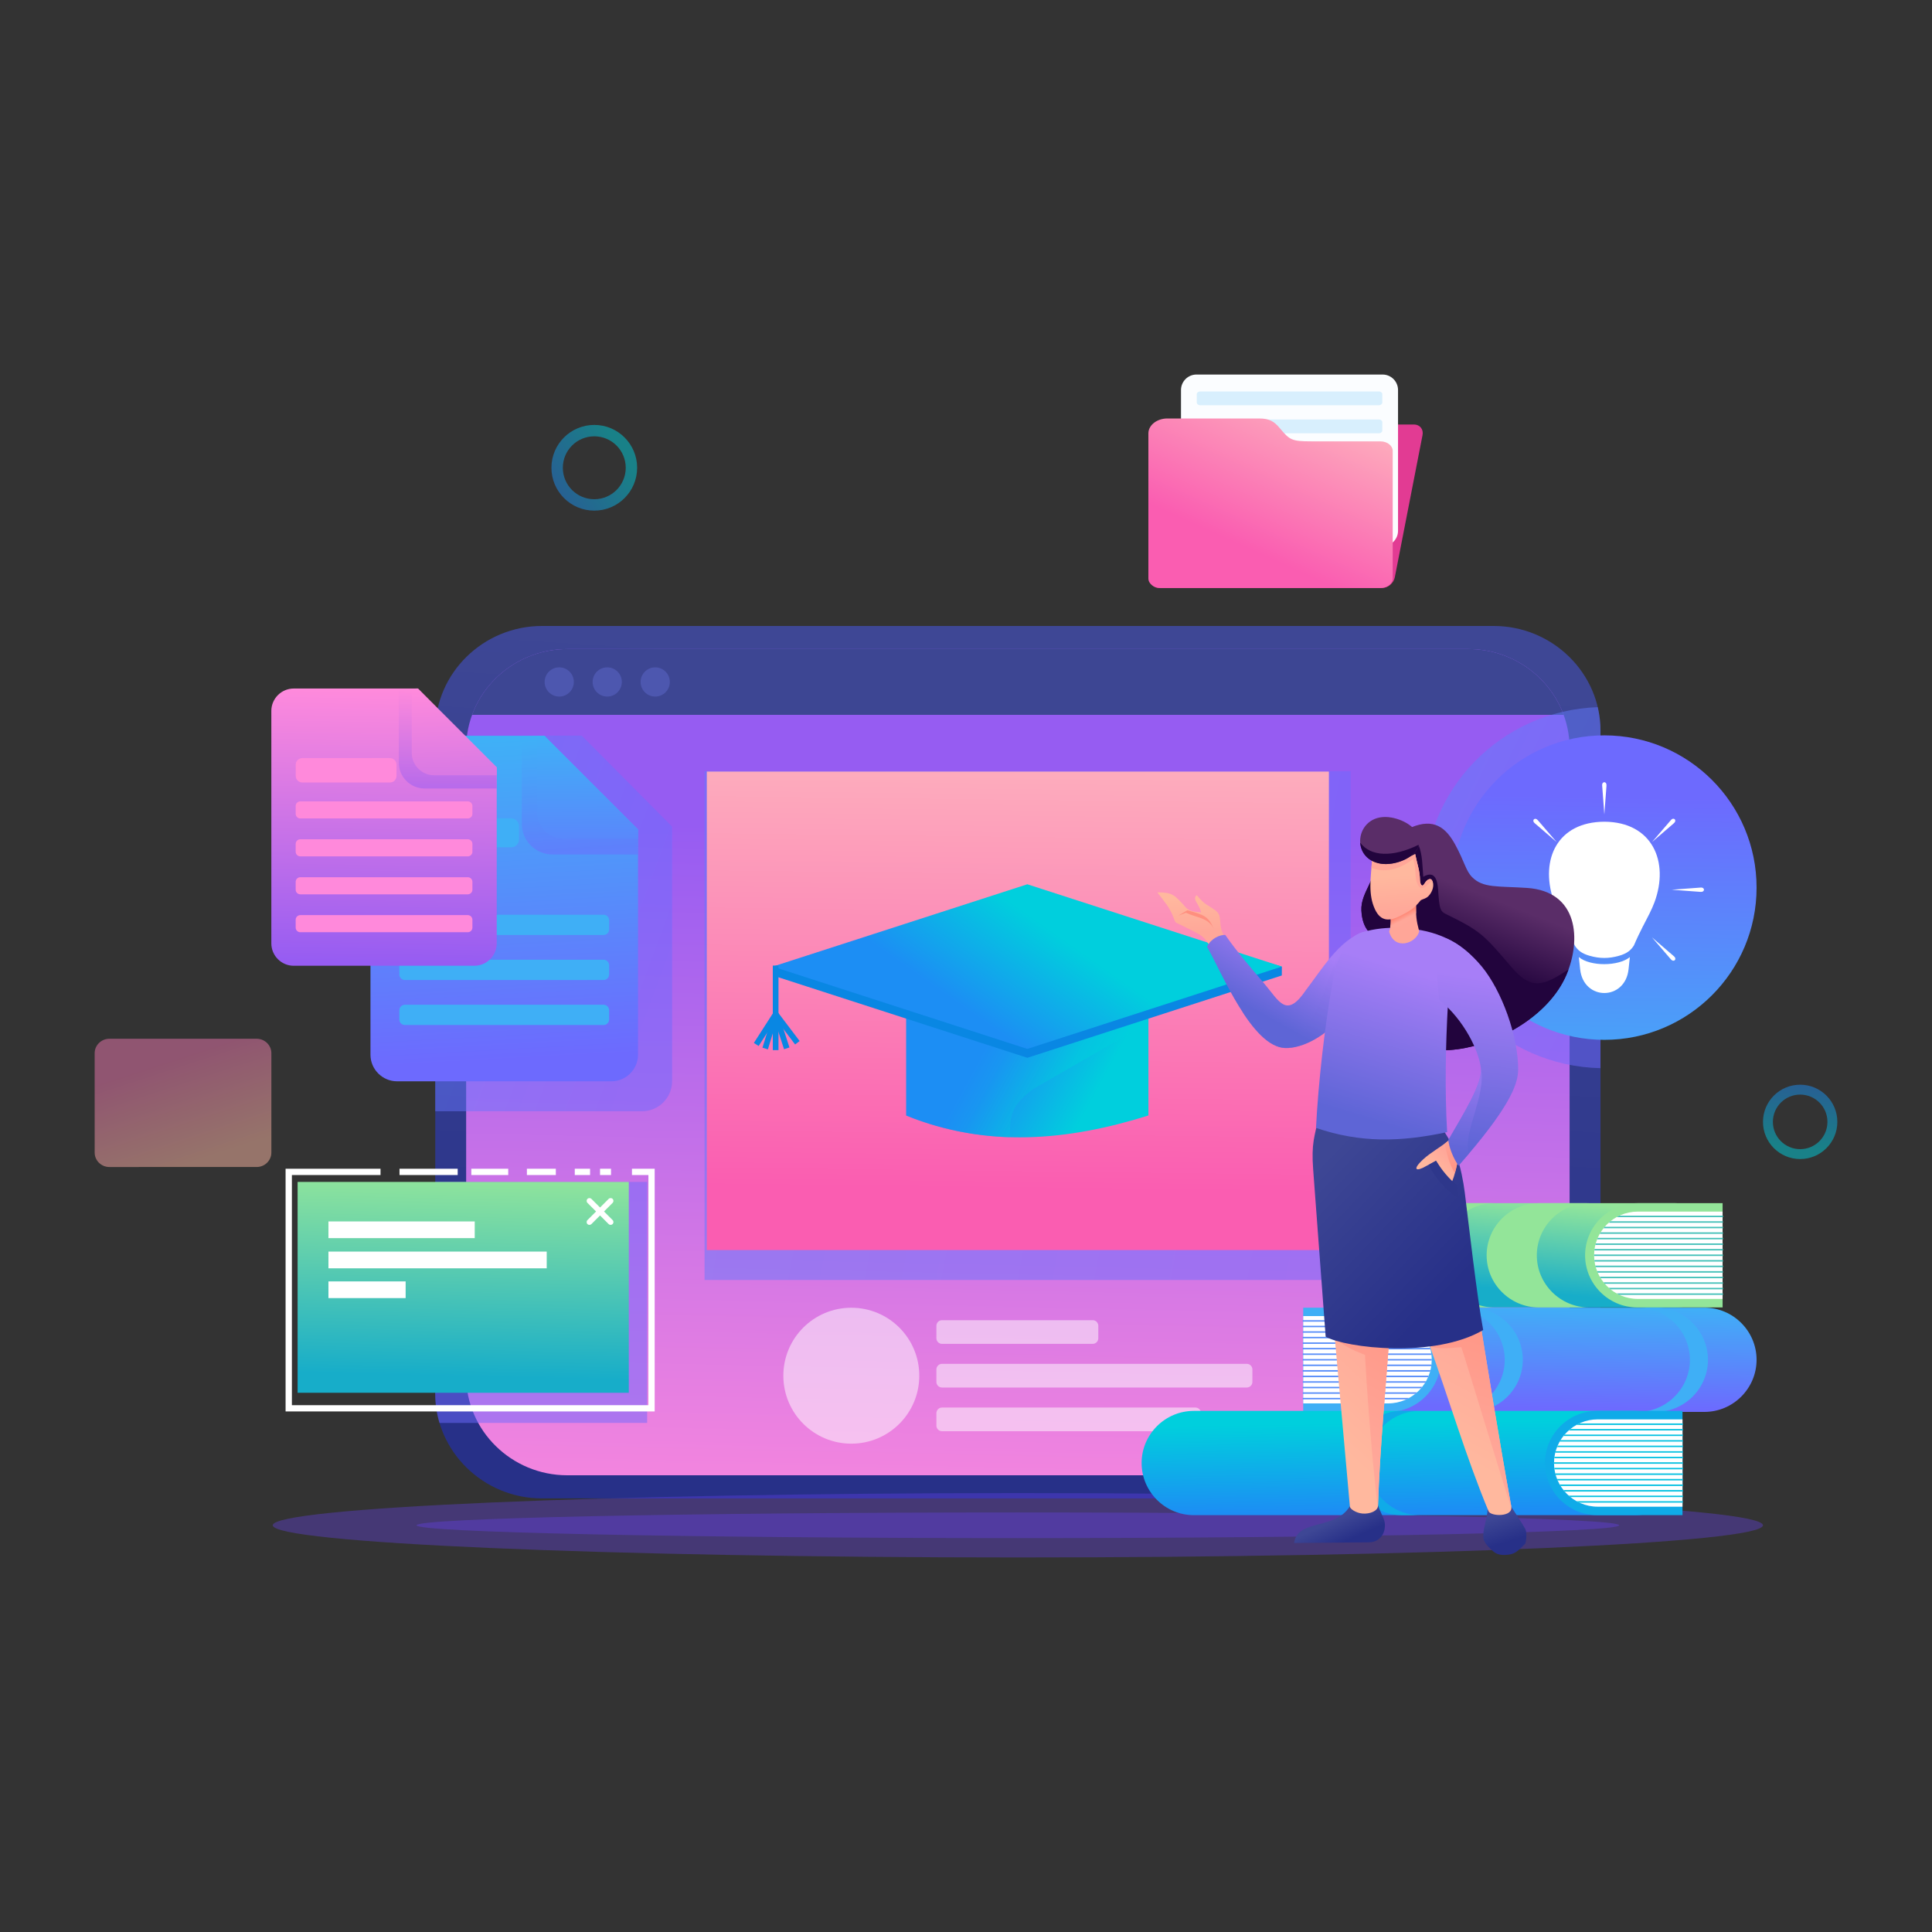 <svg xmlns="http://www.w3.org/2000/svg" xmlns:xlink="http://www.w3.org/1999/xlink" id="a" data-name="Calque_1" viewBox="0 0 500 500"><rect x="0" y="0" width="500" height="500" fill="#333333" stroke="none"/><defs><linearGradient id="b" data-name="D&#xE9;grad&#xE9; sans nom 33" x1="270.08" y1="-7467.69" x2="256.82" y2="-7677.28" gradientTransform="translate(0 -7298) scale(1 -1)" gradientUnits="userSpaceOnUse"><stop offset="0" stop-color="#3e4795"></stop><stop offset="1" stop-color="#273088"></stop></linearGradient><linearGradient id="c" data-name="D&#xE9;grad&#xE9; sans nom 19" x1="264.73" y1="-7513.15" x2="260.53" y2="-7704.92" gradientTransform="translate(0 -7298) scale(1 -1)" gradientUnits="userSpaceOnUse"><stop offset="0" stop-color="#965cf2"></stop><stop offset="1" stop-color="#ff8adc"></stop></linearGradient><linearGradient id="d" data-name="D&#xE9;grad&#xE9; sans nom 7" x1="342.21" y1="-7577.5" x2="-327.96" y2="-7453.79" gradientTransform="translate(0 -7298) scale(1 -1)" gradientUnits="userSpaceOnUse"><stop offset="0" stop-color="#6d6afe"></stop><stop offset="1" stop-color="#3fb0f7"></stop></linearGradient><linearGradient id="e" data-name="D&#xE9;grad&#xE9; sans nom 23" x1="262.87" y1="-7605.87" x2="264.48" y2="-7471.33" gradientTransform="translate(0 -7298) scale(1 -1)" gradientUnits="userSpaceOnUse"><stop offset="0" stop-color="#fa5db1"></stop><stop offset="1" stop-color="#febfbf"></stop></linearGradient><linearGradient id="f" data-name="D&#xE9;grad&#xE9; sans nom 25" x1="262.87" y1="-7565.49" x2="285.31" y2="-7577.73" gradientTransform="translate(0 -7298) scale(1 -1)" gradientUnits="userSpaceOnUse"><stop offset="0" stop-color="#1c8ef4"></stop><stop offset="1" stop-color="#00cfdd"></stop></linearGradient><linearGradient id="g" data-name="D&#xE9;grad&#xE9; sans nom 25" x1="258.3" y1="-7562.99" x2="277.24" y2="-7573.33" xlink:href="#f"></linearGradient><linearGradient id="h" data-name="D&#xE9;grad&#xE9; sans nom 25" x1="255.45" y1="-7562.96" x2="272.34" y2="-7538.95" xlink:href="#f"></linearGradient><linearGradient id="i" data-name="D&#xE9;grad&#xE9; sans nom 7" x1="421.19" y1="-7533.55" x2="272.85" y2="-7462.52" xlink:href="#d"></linearGradient><linearGradient id="j" data-name="D&#xE9;grad&#xE9; sans nom 7" x1="415.6" y1="-7504" x2="414.24" y2="-7585.2" xlink:href="#d"></linearGradient><linearGradient id="k" data-name="D&#xE9;grad&#xE9; sans nom 7" x1="121.64" y1="-7629.16" x2="-66.62" y2="-7570.59" xlink:href="#d"></linearGradient><linearGradient id="l" data-name="D&#xE9;grad&#xE9; sans nom 8" x1="120.56" y1="-7601.25" x2="119.35" y2="-7654.19" gradientTransform="translate(0 -7298) scale(1 -1)" gradientUnits="userSpaceOnUse"><stop offset="0" stop-color="#94e69a"></stop><stop offset="1" stop-color="#17adc9"></stop></linearGradient><linearGradient id="m" data-name="D&#xE9;grad&#xE9; sans nom 7" x1="170.57" y1="-7551.47" x2="-69.12" y2="-7462.35" xlink:href="#d"></linearGradient><linearGradient id="n" data-name="D&#xE9;grad&#xE9; sans nom 7" x1="132.16" y1="-7572.35" x2="127.63" y2="-7489.47" xlink:href="#d"></linearGradient><linearGradient id="o" data-name="D&#xE9;grad&#xE9; sans nom 7" x1="150.41" y1="-7517.46" x2="148.42" y2="-7488.79" xlink:href="#d"></linearGradient><linearGradient id="p" data-name="D&#xE9;grad&#xE9; sans nom 7" x1="152.27" y1="-7534.8" x2="151.87" y2="-7488.52" xlink:href="#d"></linearGradient><linearGradient id="q" data-name="D&#xE9;grad&#xE9; sans nom 19" x1="98.85" y1="-7547.23" x2="99.94" y2="-7476.44" xlink:href="#c"></linearGradient><linearGradient id="r" data-name="D&#xE9;grad&#xE9; sans nom 19" x1="115.65" y1="-7501.72" x2="116.12" y2="-7476.55" xlink:href="#c"></linearGradient><linearGradient id="s" data-name="D&#xE9;grad&#xE9; sans nom 19" x1="118.88" y1="-7536.03" x2="116.96" y2="-7476.18" xlink:href="#c"></linearGradient><linearGradient id="t" data-name="D&#xE9;grad&#xE9; sans nom 8" x1="400.04" y1="-7608.52" x2="397.81" y2="-7632.5" xlink:href="#l"></linearGradient><linearGradient id="u" data-name="D&#xE9;grad&#xE9; sans nom 7" x1="395.68" y1="-7662.43" x2="396.13" y2="-7635.44" xlink:href="#d"></linearGradient><linearGradient id="v" data-name="D&#xE9;grad&#xE9; sans nom 25" x1="365.65" y1="-7688.82" x2="365.34" y2="-7666.13" xlink:href="#f"></linearGradient><linearGradient id="w" data-name="D&#xE9;grad&#xE9; sans nom 23" x1="323.65" y1="-7440.26" x2="344.49" y2="-7394.09" xlink:href="#e"></linearGradient><linearGradient id="x" data-name="D&#xE9;grad&#xE9; sans nom 25" x1="144.13" y1="-7425.16" x2="160.38" y2="-7414.93" xlink:href="#f"></linearGradient><linearGradient id="y" data-name="D&#xE9;grad&#xE9; sans nom 25" x1="466.72" y1="-7578.97" x2="465.3" y2="-7594.69" xlink:href="#f"></linearGradient><linearGradient id="z" data-name="D&#xE9;grad&#xE9; sans nom 26" x1="43.86" y1="-7572.7" x2="52.15" y2="-7598.08" gradientTransform="translate(0 -7298) scale(1 -1)" gradientUnits="userSpaceOnUse"><stop offset="0" stop-color="#ee78af"></stop><stop offset="1" stop-color="#fab6a2"></stop></linearGradient><linearGradient id="aa" data-name="D&#xE9;grad&#xE9; sans nom 33" x1="345.4" y1="-7691.49" x2="347.89" y2="-7697.08" xlink:href="#b"></linearGradient><linearGradient id="ab" data-name="D&#xE9;grad&#xE9; sans nom 41" x1="331.84" y1="-7658.68" x2="354.86" y2="-7634.41" gradientTransform="translate(0 -7298) scale(1 -1)" gradientUnits="userSpaceOnUse"><stop offset="0" stop-color="#ffb89e"></stop><stop offset="1" stop-color="#ffa799"></stop></linearGradient><linearGradient id="ac" data-name="D&#xE9;grad&#xE9; sans nom 42" x1="366.02" y1="-7609.73" x2="336.07" y2="-7665.07" gradientTransform="translate(0 -7298) scale(1 -1)" gradientUnits="userSpaceOnUse"><stop offset="0" stop-color="#ff8a78"></stop><stop offset="1" stop-color="#ffa799"></stop></linearGradient><linearGradient id="ad" data-name="D&#xE9;grad&#xE9; sans nom 33" x1="387.88" y1="-7690.19" x2="389.99" y2="-7697.08" xlink:href="#b"></linearGradient><linearGradient id="ae" data-name="D&#xE9;grad&#xE9; sans nom 41" x1="355.73" y1="-7663.39" x2="370.91" y2="-7634.97" xlink:href="#ab"></linearGradient><linearGradient id="af" data-name="D&#xE9;grad&#xE9; sans nom 42" x1="377.38" y1="-7611" x2="359.92" y2="-7668.33" xlink:href="#ac"></linearGradient><linearGradient id="ag" data-name="D&#xE9;grad&#xE9; sans nom 33" x1="340.95" y1="-7599.81" x2="374.85" y2="-7632.29" xlink:href="#b"></linearGradient><linearGradient id="ah" data-name="D&#xE9;grad&#xE9; sans nom 41" x1="308.27" y1="-7530.08" x2="308.82" y2="-7539.42" xlink:href="#ab"></linearGradient><linearGradient id="ai" data-name="D&#xE9;grad&#xE9; sans nom 44" x1="336.29" y1="-7541.4" x2="325.86" y2="-7560.11" gradientTransform="translate(0 -7298) scale(1 -1)" gradientUnits="userSpaceOnUse"><stop offset="0" stop-color="#a77ef7"></stop><stop offset="1" stop-color="#5e65d6"></stop></linearGradient><linearGradient id="aj" data-name="D&#xE9;grad&#xE9; sans nom 44" x1="342.65" y1="-7543.98" x2="333.44" y2="-7565.07" xlink:href="#ai"></linearGradient><linearGradient id="ak" data-name="D&#xE9;grad&#xE9; sans nom 5" x1="381.17" y1="-7528.58" x2="374.2" y2="-7546.32" gradientTransform="translate(0 -7298) scale(1 -1)" gradientUnits="userSpaceOnUse"><stop offset="0" stop-color="#5a2d68"></stop><stop offset="1" stop-color="#22043d"></stop></linearGradient><linearGradient id="al" data-name="D&#xE9;grad&#xE9; sans nom 44" x1="366.2" y1="-7549.61" x2="354.6" y2="-7587.99" xlink:href="#ai"></linearGradient><linearGradient id="am" data-name="D&#xE9;grad&#xE9; sans nom 42" x1="363.01" y1="-7534.71" x2="363.59" y2="-7535.86" xlink:href="#ac"></linearGradient><linearGradient id="an" data-name="D&#xE9;grad&#xE9; sans nom 41" x1="362.59" y1="-7524.59" x2="363.29" y2="-7534.18" xlink:href="#ab"></linearGradient><linearGradient id="ao" data-name="D&#xE9;grad&#xE9; sans nom 41" x1="371.72" y1="-7601.5" x2="375.56" y2="-7597.39" xlink:href="#ab"></linearGradient><linearGradient id="ap" data-name="D&#xE9;grad&#xE9; sans nom 42" x1="375.01" y1="-7606.43" x2="376.17" y2="-7591.56" xlink:href="#ac"></linearGradient><linearGradient id="aq" data-name="D&#xE9;grad&#xE9; sans nom 44" x1="383.74" y1="-7550.98" x2="377.51" y2="-7595" xlink:href="#ai"></linearGradient><linearGradient id="ar" data-name="D&#xE9;grad&#xE9; sans nom 44" x1="380.18" y1="-7577.92" x2="377.51" y2="-7597.61" xlink:href="#ai"></linearGradient></defs><g><g><path d="M140.27,162h246.31c15.2,0,27.63,12.2,27.63,27.1v171.58c0,14.91-12.43,27.11-27.63,27.11h-246.31c-15.2,0-27.63-12.2-27.63-27.11v-171.58c0-14.91,12.43-27.1,27.63-27.1Z" style="fill: url(#b); fill-rule: evenodd;"></path><path d="M146.8,167.98h233.25c14.39,0,26.16,11.55,26.16,25.67v162.48c0,14.12-11.77,25.67-26.16,25.67h-233.25c-14.39,0-26.16-11.55-26.16-25.67v-162.48c0-14.12,11.77-25.67,26.16-25.67Z" style="fill: url(#c); fill-rule: evenodd;"></path><g><path d="M146.8,167.98h233.25c11.3,0,20.98,7.12,24.62,17.02H122.17c3.64-9.89,13.32-17.02,24.62-17.02Z" style="fill: #3d4693; fill-rule: evenodd;"></path><g><path d="M144.73,172.71c2.09,0,3.78,1.69,3.78,3.78s-1.69,3.78-3.78,3.78-3.78-1.69-3.78-3.78,1.69-3.78,3.78-3.78Z" style="fill: #4d57af; fill-rule: evenodd;"></path><path d="M157.15,172.71c2.09,0,3.78,1.69,3.78,3.78s-1.69,3.78-3.78,3.78-3.78-1.69-3.78-3.78,1.69-3.78,3.78-3.78Z" style="fill: #4d57af; fill-rule: evenodd;"></path><path d="M169.57,172.71c2.09,0,3.78,1.69,3.78,3.78s-1.69,3.78-3.78,3.78-3.78-1.69-3.78-3.78c0-2.09,1.69-3.78,3.78-3.78Z" style="fill: #4d57af; fill-rule: evenodd;"></path></g></g></g><g><rect x="182.34" y="199.59" width="167.21" height="131.67" style="fill: url(#d); isolation: isolate; opacity: .5;"></rect><g><g><rect x="182.92" y="199.68" width="161" height="123.84" style="fill: url(#e);"></rect><g><path d="M234.53,249.55h62.68v39.14c-20.89,6.55-41.79,8.47-62.68,0v-39.14Z" style="fill: url(#f); fill-rule: evenodd;"></path><path d="M234.53,249.55h62.68v15.1l-29.75,17.14c-6.49,4.7-5.97,7.94-6.13,12.52-9.2-.23-19.07-2.34-26.8-5.61v-39.14h0Z" style="fill: url(#g); fill-rule: evenodd; isolation: isolate; opacity: .5;"></path><g><polygon points="200 252.45 200.07 250.18 265.87 231.15 331.75 250.16 331.73 252.45 265.87 273.76 200 252.45" style="fill: #0987e3; fill-rule: evenodd;"></polygon><polygon points="200 250.15 265.87 228.85 331.73 250.15 265.87 271.46 200 250.15" style="fill: url(#h); fill-rule: evenodd;"></polygon></g><g><rect x="200" y="249.89" width="1.47" height="15.15" style="fill: #0987e3;"></rect><rect x="200" y="262.32" width="1.47" height="9.45" style="fill: #0987e3;"></rect><rect x="193.55" y="265.57" width="9.45" height="1.47" transform="translate(-132.95 289.2) rotate(-57.28)" style="fill: #0987e3;"></rect><rect x="194.68" y="266.1" width="9.45" height="1.47" transform="translate(-114.2 379.14) rotate(-72.93)" style="fill: #0987e3;"></rect><rect x="202.77" y="261.38" width="1.47" height="9.45" transform="translate(-119.37 176.78) rotate(-37.13)" style="fill: #0987e3;"></rect><rect x="201.41" y="262.09" width="1.47" height="9.45" transform="translate(-72.45 75.38) rotate(-17.97)" style="fill: #0987e3;"></rect></g></g></g><g><path d="M220.32,338.44c9.71,0,17.59,7.87,17.59,17.59s-7.87,17.59-17.59,17.59-17.59-7.87-17.59-17.59,7.87-17.59,17.59-17.59Z" style="fill: #fff; fill-rule: evenodd; isolation: isolate; opacity: .5;"></path><g><path d="M243.79,341.66h39c.8,0,1.45.65,1.45,1.45v3.23c0,.79-.65,1.45-1.45,1.45h-39c-.8,0-1.45-.65-1.45-1.45v-3.23c0-.8.65-1.45,1.45-1.45Z" style="fill: #fff; fill-rule: evenodd; isolation: isolate; opacity: .5;"></path><path d="M243.79,352.96h78.88c.8,0,1.45.65,1.45,1.45v3.23c0,.79-.65,1.45-1.45,1.45h-78.88c-.79,0-1.45-.65-1.45-1.45v-3.23c0-.8.65-1.45,1.45-1.45Z" style="fill: #fff; fill-rule: evenodd; isolation: isolate; opacity: .5;"></path><path d="M243.79,364.27h65.58c.8,0,1.45.65,1.45,1.45v3.23c0,.79-.65,1.45-1.45,1.45h-65.58c-.79,0-1.45-.65-1.45-1.45v-3.23c0-.8.65-1.45,1.45-1.45Z" style="fill: #fff; fill-rule: evenodd; isolation: isolate; opacity: .5;"></path></g></g></g></g></g><g><path d="M263.42,403.07c106.5,0,192.83-3.73,192.83-8.33s-86.33-8.33-192.83-8.33-192.83,3.73-192.83,8.33c0,4.6,86.33,8.33,192.83,8.33Z" style="fill: #6843f1; fill-rule: evenodd; isolation: isolate; opacity: .35;"></path><path d="M263.42,398.06c85.95,0,155.62-1.49,155.62-3.32s-69.67-3.32-155.62-3.32-155.62,1.49-155.62,3.32c0,1.83,69.67,3.32,155.62,3.32Z" style="fill: #6843f1; fill-rule: evenodd; isolation: isolate; opacity: .35;"></path></g><g><path d="M414.2,276.44c-25.35-.53-45.74-21.25-45.74-46.73s20.01-45.8,45.03-46.7c.46,1.96.71,4,.71,6.1v87.33h0Z" style="fill: url(#i); fill-rule: evenodd; isolation: isolate; opacity: .5;"></path><g><circle cx="415.2" cy="229.71" r="39.4" style="fill: url(#j);"></circle><g><path d="M408.6,247.7l.34,3.15c.88,8.19,11.64,8.19,12.53,0l.34-3.15c-2.99,2.42-10.29,2.44-13.2,0Z" style="fill: #fff; fill-rule: evenodd;"></path><path d="M424.03,242.07c-.48.99-.84,1.85-1.17,2.6-.38.61-.81,1.12-1.39,1.55-.61.46-1.39.83-2.45,1.13-2.65.76-5.01.76-7.65,0-2.03-.58-3.05-1.42-3.83-2.66-.33-.75-.69-1.62-1.17-2.62-.31-.64-.61-1.25-.9-1.82-.08-.18-.17-.36-.26-.54-.04-.07-.07-.13-.11-.17-1.32-2.56-2.38-4.5-3.11-6.73-3.43-10.46,1.1-20.1,13.21-20.15,12.4.05,16.88,10.35,12.97,20.87-.71,1.91-1.68,3.69-2.88,6.02-.03.04-.07.09-.1.16-.1.21-.2.41-.29.61-.28.55-.57,1.13-.87,1.75Z" style="fill: #fff; fill-rule: evenodd;"></path><g><path d="M415.76,203.3l-.56,7.48-.56-7.5c-.08-1.13,1.2-1.14,1.11.02Z" style="fill: #fff; fill-rule: evenodd;"></path><g><path d="M390.29,229.71l7.48.56-7.5.56c-1.13.08-1.14-1.2.02-1.11Z" style="fill: #fff; fill-rule: evenodd;"></path><path d="M440.12,230.82l-7.48-.56,7.5-.56c1.13-.08,1.14,1.2-.02,1.11Z" style="fill: #fff; fill-rule: evenodd;"></path></g><g><path d="M397.19,247.49l5.69-4.9-4.91,5.7c-.74.86-1.66-.04-.77-.8Z" style="fill: #fff; fill-rule: evenodd;"></path><path d="M433.21,213.04l-5.69,4.9,4.91-5.7c.74-.86,1.66.04.77.8Z" style="fill: #fff; fill-rule: evenodd;"></path></g><g><path d="M432.43,248.28l-4.9-5.69,5.7,4.91c.86.74-.04,1.66-.8.77Z" style="fill: #fff; fill-rule: evenodd;"></path><path d="M397.98,212.26l4.9,5.69-5.7-4.91c-.86-.74.04-1.66.8-.77Z" style="fill: #fff; fill-rule: evenodd;"></path></g></g></g></g></g><g><path d="M112.64,305.88h54.84v62.38h-53.74c-.72-2.41-1.11-4.95-1.11-7.57v-54.81Z" style="fill: url(#k); fill-rule: evenodd; isolation: isolate; opacity: .5;"></path><g><rect x="77.02" y="305.88" width="85.71" height="54.57" style="fill: url(#l);"></rect><path d="M85,316.1h37.86v4.33h-37.86v-4.33h0ZM153.06,316.79c-.28.28-.75.28-1.03,0-.28-.28-.28-.75,0-1.03l2.23-2.23-2.23-2.23c-.28-.28-.28-.75,0-1.03.28-.28.75-.28,1.03,0l2.23,2.23,2.23-2.23c.28-.28.75-.28,1.03,0,.28.28.28.75,0,1.03l-2.23,2.23,2.23,2.23c.28.28.28.75,0,1.03-.28.28-.75.28-1.03,0l-2.23-2.23-2.23,2.23h0ZM85,331.62h19.98v4.33h-19.98v-4.33h0ZM85,323.91h56.49v4.33h-56.49v-4.33Z" style="fill: #fff; fill-rule: evenodd;"></path></g><path d="M103.39,302.47h15.06v1.63h-15.06v-1.63h0ZM121.98,302.47h9.55v1.63h-9.55v-1.63h0ZM136.36,302.47h7.49v1.63h-7.49v-1.63h0ZM148.75,302.47h3.96v1.63h-3.96v-1.63h0ZM155.29,302.47h2.84v1.63h-2.84v-1.63h0ZM163.55,302.47v1.63h4.26v59.56h-92.27v-59.56h22.94v-1.63h-24.57v62.81h95.52v-62.81h-5.89Z" style="fill: #fff; fill-rule: evenodd;"></path></g><g><g><path d="M150.55,190.37l23.39,23.56v65.9c0,4.25-3.51,7.76-7.76,7.76h-53.54v-97.22h37.91Z" style="fill: url(#m); fill-rule: evenodd; isolation: isolate; opacity: .5;"></path><g><path d="M102.75,190.42h38.14l24.23,24.23v58.32c0,3.76-3.11,6.87-6.87,6.87h-55.5c-3.76,0-6.87-3.09-6.87-6.87v-75.68c0-3.78,3.09-6.87,6.87-6.87Z" style="fill: url(#n); fill-rule: evenodd;"></path><path d="M165.11,221.13h-22.16c-4.35,0-7.91-3.56-7.91-7.92v-22.78l5.87-.02,24.16,24.68.05,6.03Z" style="fill: url(#o); fill-rule: evenodd; isolation: isolate; opacity: .5;"></path><path d="M165.11,217.07h-19.23c-3.78,0-6.87-3.09-6.87-6.87v-19.78h1.87l24.23,24.23v2.42Z" style="fill: url(#p); fill-rule: evenodd;"></path><g><path d="M105.38,211.78h26.91c1.12,0,2.03.91,2.03,2.03v3.44c0,1.12-.92,2.03-2.03,2.03h-26.91c-1.12,0-2.03-.91-2.03-2.03v-3.44c0-1.12.91-2.03,2.03-2.03Z" style="fill: #3faff6; fill-rule: evenodd;"></path><path d="M104.77,236.73h51.45c.78,0,1.42.64,1.42,1.42v2.4c0,.78-.64,1.42-1.42,1.42h-51.45c-.78,0-1.42-.64-1.42-1.42v-2.4c0-.78.64-1.42,1.42-1.42Z" style="fill: #3faff6; fill-rule: evenodd;"></path><path d="M104.77,248.38h51.45c.78,0,1.42.64,1.42,1.42v2.4c0,.78-.64,1.42-1.42,1.42h-51.45c-.78,0-1.42-.64-1.42-1.42v-2.4c0-.78.64-1.42,1.42-1.42Z" style="fill: #3faff6; fill-rule: evenodd;"></path><path d="M104.77,260.03h51.45c.78,0,1.42.64,1.42,1.42v2.4c0,.78-.64,1.42-1.42,1.42h-51.45c-.78,0-1.42-.64-1.42-1.42v-2.4c0-.78.64-1.42,1.42-1.42Z" style="fill: #3faff6; fill-rule: evenodd;"></path></g></g></g><g><path d="M76.02,178.19h32.12l20.41,20.41v45.55c0,3.18-2.6,5.79-5.79,5.79h-46.75c-3.18,0-5.79-2.6-5.79-5.79v-60.17c0-3.18,2.6-5.79,5.79-5.79Z" style="fill: url(#q); fill-rule: evenodd;"></path><path d="M128.55,204.06h-18.67c-3.67,0-6.67-3-6.67-6.67v-19.19h4.94s20.35,20.77,20.35,20.77l.05,5.08Z" style="fill: url(#r); fill-rule: evenodd; isolation: isolate; opacity: .5;"></path><path d="M128.55,200.64h-16.2c-3.18,0-5.79-2.6-5.79-5.79v-16.65h0s1.58-.01,1.58-.01l20.41,20.41v2.04Z" style="fill: url(#s); fill-rule: evenodd;"></path><g><path d="M78.24,196.19h22.67c.94,0,1.71.77,1.71,1.71v2.9c0,.94-.77,1.71-1.71,1.71h-22.67c-.94,0-1.71-.77-1.71-1.71v-2.9c0-.94.77-1.71,1.71-1.71Z" style="fill: #ff89db; fill-rule: evenodd;"></path><path d="M77.72,207.39h43.34c.66,0,1.2.54,1.2,1.2v2.03c0,.66-.54,1.2-1.2,1.2h-43.34c-.66,0-1.2-.54-1.2-1.2v-2.03c0-.66.54-1.2,1.2-1.2Z" style="fill: #ff89db; fill-rule: evenodd;"></path><path d="M77.72,217.2h43.34c.66,0,1.2.54,1.2,1.2v2.03c0,.66-.54,1.2-1.2,1.2h-43.34c-.66,0-1.2-.54-1.2-1.2v-2.03c0-.66.54-1.2,1.2-1.2Z" style="fill: #ff89db; fill-rule: evenodd;"></path><path d="M77.72,227.02h43.34c.66,0,1.2.54,1.2,1.2v2.03c0,.66-.54,1.2-1.2,1.2h-43.34c-.66,0-1.2-.54-1.2-1.2v-2.03c0-.66.54-1.2,1.2-1.2Z" style="fill: #ff89db; fill-rule: evenodd;"></path><path d="M77.72,236.83h43.34c.66,0,1.2.54,1.2,1.2v2.03c0,.66-.54,1.2-1.2,1.2h-43.34c-.66,0-1.2-.54-1.2-1.2v-2.03c0-.66.54-1.2,1.2-1.2Z" style="fill: #ff89db; fill-rule: evenodd;"></path></g></g></g><g><g><path d="M364.63,311.38h68.94c5.4,0,10.08,3.21,12.23,7.82v11.34c-2.15,4.61-6.83,7.82-12.23,7.82h-68.94c-7.42,0-13.49-6.07-13.49-13.49h0c0-7.42,6.07-13.49,13.49-13.49Z" style="fill: url(#t); fill-rule: evenodd;"></path><path d="M423.71,311.38h22.1v26.98h-22.1c-7.42,0-13.49-6.07-13.49-13.49h0c0-7.42,6.07-13.49,13.49-13.49Z" style="fill: #93e599; fill-rule: evenodd;"></path><path d="M423.85,313.56h21.95v22.6h-21.95c-6.22,0-11.3-5.09-11.3-11.3h0c0-6.22,5.09-11.3,11.3-11.3Z" style="fill: #fff; fill-rule: evenodd;"></path><path d="M373.75,311.38h12.99c-7.42,0-13.49,6.07-13.49,13.49h0c0,7.42,6.07,13.49,13.49,13.49h-12.99c-7.42,0-13.49-6.07-13.49-13.49h0c0-7.42,6.07-13.49,13.49-13.49Z" style="fill: #93e599; fill-rule: evenodd;"></path><g><path d="M419.09,314.62h26.83v.38h-27.57c.24-.13.48-.26.73-.38Z" style="fill: #42c0b8; fill-rule: evenodd;"></path><path d="M416.79,316.06h29.13v.38h-29.58c.15-.13.29-.26.45-.38Z" style="fill: #42c0b8; fill-rule: evenodd;"></path><path d="M415.3,317.49h30.62v.38h-30.94c.1-.13.21-.25.31-.38Z" style="fill: #42c0b8; fill-rule: evenodd;"></path><path d="M414.25,318.93h31.68v.38h-31.91c.07-.13.15-.25.22-.38Z" style="fill: #42c0b8; fill-rule: evenodd;"></path><path d="M413.49,320.36h32.44v.38h-32.59c.05-.13.1-.25.16-.38Z" style="fill: #42c0b8; fill-rule: evenodd;"></path><path d="M412.97,321.8h32.95v.38h-33.05c.03-.13.06-.25.1-.38Z" style="fill: #42c0b8; fill-rule: evenodd;"></path><path d="M412.67,323.24h33.26v.38h-33.31c.01-.13.03-.25.05-.38Z" style="fill: #42c0b8; fill-rule: evenodd;"></path><polygon points="412.55 324.67 445.93 324.67 445.93 325.05 412.55 325.05 412.55 324.86 412.55 324.86 412.55 324.67" style="fill: #42c0b8; fill-rule: evenodd;"></polygon><path d="M412.62,326.11h33.31v.38h-33.26c-.02-.12-.04-.25-.05-.38Z" style="fill: #42c0b8; fill-rule: evenodd;"></path><path d="M412.87,327.55h33.05v.38h-32.95c-.04-.12-.07-.25-.1-.38Z" style="fill: #42c0b8; fill-rule: evenodd;"></path><path d="M413.33,328.98h32.59v.38h-32.44c-.05-.12-.11-.25-.16-.38Z" style="fill: #42c0b8; fill-rule: evenodd;"></path><path d="M414.02,330.42h31.91v.38h-31.68c-.08-.12-.15-.25-.22-.38Z" style="fill: #42c0b8; fill-rule: evenodd;"></path><path d="M414.99,331.86h30.94v.38h-30.62c-.11-.12-.21-.25-.31-.38Z" style="fill: #42c0b8; fill-rule: evenodd;"></path><path d="M416.34,333.29h29.58v.38h-29.14c-.15-.12-.3-.25-.45-.38Z" style="fill: #42c0b8; fill-rule: evenodd;"></path><path d="M418.36,334.73h27.57v.38h-26.83c-.25-.12-.49-.24-.73-.38Z" style="fill: #42c0b8; fill-rule: evenodd;"></path></g><path d="M398.23,311.38h12.99c-7.42,0-13.49,6.07-13.49,13.49h0c0,7.42,6.07,13.49,13.49,13.49h-12.99c-7.42,0-13.49-6.07-13.49-13.49h0c0-7.42,6.07-13.49,13.49-13.49Z" style="fill: #93e599; fill-rule: evenodd;"></path></g><g><path d="M441.11,338.42h-91.6c-5.4,0-10.08,3.21-12.23,7.82v11.34c2.15,4.61,6.83,7.82,12.23,7.82h91.6c7.42,0,13.49-6.07,13.49-13.49h0c0-7.42-6.07-13.49-13.49-13.49Z" style="fill: url(#u); fill-rule: evenodd;"></path><path d="M359.37,338.42h-22.1v26.98h22.1c7.42,0,13.49-6.07,13.49-13.49h0c0-7.42-6.07-13.49-13.49-13.49Z" style="fill: #3faff6; fill-rule: evenodd;"></path><path d="M359.23,340.6h-21.95v22.6h21.95c6.22,0,11.3-5.09,11.3-11.3h0c0-6.22-5.09-11.3-11.3-11.3Z" style="fill: #fff; fill-rule: evenodd;"></path><path d="M428.53,338.42h-4.68c7.42,0,13.49,6.07,13.49,13.49h0c0,7.42-6.07,13.49-13.49,13.49h4.68c7.42,0,13.49-6.07,13.49-13.49h0c0-7.42-6.07-13.49-13.49-13.49Z" style="fill: #3faff6; fill-rule: evenodd;"></path><g><path d="M363.98,341.66h-26.83v.38h27.57c-.24-.13-.48-.26-.73-.38Z" style="fill: #568cf9; fill-rule: evenodd;"></path><path d="M366.29,343.1h-29.13v.38h29.58c-.15-.13-.29-.26-.45-.38Z" style="fill: #568cf9; fill-rule: evenodd;"></path><path d="M367.78,344.53h-30.62v.38h30.94c-.1-.13-.21-.25-.31-.38Z" style="fill: #568cf9; fill-rule: evenodd;"></path><path d="M368.83,345.97h-31.68v.38h31.91c-.07-.13-.15-.25-.22-.38Z" style="fill: #568cf9; fill-rule: evenodd;"></path><path d="M369.59,347.41h-32.44v.38h32.59c-.05-.13-.1-.25-.16-.38Z" style="fill: #568cf9; fill-rule: evenodd;"></path><path d="M370.1,348.84h-32.95v.38h33.05c-.03-.13-.06-.25-.1-.38Z" style="fill: #568cf9; fill-rule: evenodd;"></path><path d="M370.41,350.28h-33.26v.38h33.31c-.01-.13-.03-.25-.05-.38Z" style="fill: #568cf9; fill-rule: evenodd;"></path><polygon points="370.53 351.72 337.15 351.72 337.15 352.09 370.53 352.09 370.53 351.9 370.53 351.9 370.53 351.72" style="fill: #568cf9; fill-rule: evenodd;"></polygon><path d="M370.46,353.15h-33.31v.38h33.26c.02-.12.04-.25.05-.38Z" style="fill: #568cf9; fill-rule: evenodd;"></path><path d="M370.2,354.59h-33.05v.38h32.95c.04-.12.07-.25.1-.38Z" style="fill: #568cf9; fill-rule: evenodd;"></path><path d="M369.75,356.03h-32.59v.38h32.44c.05-.12.11-.25.16-.38Z" style="fill: #568cf9; fill-rule: evenodd;"></path><path d="M369.06,357.46h-31.91v.38h31.68c.08-.12.15-.25.22-.38Z" style="fill: #568cf9; fill-rule: evenodd;"></path><path d="M368.09,358.9h-30.94v.38h30.62c.11-.12.21-.25.31-.38Z" style="fill: #568cf9; fill-rule: evenodd;"></path><path d="M366.73,360.33h-29.58v.38h29.14c.15-.12.3-.25.45-.38Z" style="fill: #568cf9; fill-rule: evenodd;"></path><path d="M364.72,361.77h-27.57v.38h26.83c.25-.12.49-.24.73-.38Z" style="fill: #568cf9; fill-rule: evenodd;"></path></g><path d="M380.61,338.42h-4.68c7.42,0,13.49,6.07,13.49,13.49h0c0,7.42-6.07,13.49-13.49,13.49h4.68c7.42,0,13.49-6.07,13.49-13.49h0c0-7.42-6.07-13.49-13.49-13.49Z" style="fill: #3faff6; fill-rule: evenodd;"></path></g><g><path d="M308.94,365.14h114.26c5.4,0,10.08,3.21,12.23,7.82v11.34c-2.15,4.61-6.84,7.82-12.23,7.82h-114.26c-7.42,0-13.49-6.07-13.49-13.49h0c0-7.42,6.07-13.49,13.49-13.49Z" style="fill: url(#v); fill-rule: evenodd;"></path><path d="M413.33,365.14h22.1v26.98h-22.1c-7.42,0-13.49-6.07-13.49-13.49h0c0-7.42,6.07-13.49,13.49-13.49Z" style="fill: #0fabe8; fill-rule: evenodd;"></path><path d="M413.48,367.33h21.95v22.6h-21.95c-6.22,0-11.3-5.09-11.3-11.3h0c0-6.22,5.09-11.3,11.3-11.3Z" style="fill: #fff; fill-rule: evenodd;"></path><path d="M362.79,365.14h4.68c-7.42,0-13.49,6.07-13.49,13.49h0c0,7.42,6.07,13.49,13.49,13.49h-4.68c-7.42,0-13.49-6.07-13.49-13.49h0c0-7.42,6.07-13.49,13.49-13.49Z" style="fill: #0fabe8; fill-rule: evenodd;"></path><g><path d="M408.72,368.39h26.83v.38h-27.57c.24-.13.48-.26.73-.38Z" style="fill: #06c1e1; fill-rule: evenodd;"></path><path d="M406.42,369.82h29.14v.38h-29.58c.15-.13.29-.26.45-.38Z" style="fill: #06c1e1; fill-rule: evenodd;"></path><path d="M404.93,371.26h30.62v.38h-30.94c.1-.13.21-.25.31-.38Z" style="fill: #06c1e1; fill-rule: evenodd;"></path><path d="M403.87,372.7h31.68v.38h-31.91c.07-.13.15-.25.22-.38Z" style="fill: #06c1e1; fill-rule: evenodd;"></path><path d="M403.12,374.13h32.44v.38h-32.59c.05-.13.1-.25.16-.38Z" style="fill: #06c1e1; fill-rule: evenodd;"></path><path d="M402.6,375.57h32.95v.38h-33.05c.03-.13.06-.25.1-.38Z" style="fill: #06c1e1; fill-rule: evenodd;"></path><path d="M402.3,377.01h33.26v.38h-33.31c.01-.13.03-.25.05-.38Z" style="fill: #06c1e1; fill-rule: evenodd;"></path><polygon points="402.18 378.44 435.56 378.44 435.56 378.82 402.18 378.82 402.18 378.63 402.18 378.63 402.18 378.44" style="fill: #06c1e1; fill-rule: evenodd;"></polygon><path d="M402.25,379.88h33.31v.38h-33.26c-.02-.12-.04-.25-.05-.38Z" style="fill: #06c1e1; fill-rule: evenodd;"></path><path d="M402.5,381.32h33.05v.38h-32.95c-.04-.12-.07-.25-.1-.38Z" style="fill: #06c1e1; fill-rule: evenodd;"></path><path d="M402.96,382.75h32.59v.38h-32.44c-.05-.12-.11-.25-.16-.38Z" style="fill: #06c1e1; fill-rule: evenodd;"></path><path d="M403.65,384.19h31.91v.38h-31.68c-.08-.12-.15-.25-.22-.38Z" style="fill: #06c1e1; fill-rule: evenodd;"></path><path d="M404.62,385.63h30.94v.38h-30.62c-.11-.12-.21-.25-.31-.38Z" style="fill: #06c1e1; fill-rule: evenodd;"></path><path d="M405.97,387.06h29.58v.38h-29.14c-.15-.12-.3-.25-.45-.38Z" style="fill: #06c1e1; fill-rule: evenodd;"></path><path d="M407.99,388.5h27.57v.38h-26.83c-.25-.12-.49-.24-.73-.38Z" style="fill: #06c1e1; fill-rule: evenodd;"></path></g></g></g><g><path d="M308.21,109.86h57.73c1.51,0,2.51,1.24,2.21,2.75l-7.18,36.81c-.29,1.51-1.77,2.75-3.29,2.75h-57.73c-1.51,0-2.51-1.24-2.21-2.75l7.18-36.81c.29-1.51,1.77-2.75,3.29-2.75Z" style="fill: #e23b93; fill-rule: evenodd;"></path><g><path d="M309.64,96.93h48.18c2.2,0,3.99,1.8,3.99,4v36.44c0,2.2-1.8,4-3.99,4h-48.18c-2.2,0-4-1.8-4-4v-36.44c0-2.2,1.8-4,4-4Z" style="fill: #fbfdff; fill-rule: evenodd;"></path><g><path d="M310.62,101.3h46.22c.5,0,.9.33.9.73v2.12c0,.4-.41.73-.9.73h-46.22c-.5,0-.9-.33-.9-.73v-2.12c0-.4.41-.73.9-.73Z" style="fill: #d8effd; fill-rule: evenodd;"></path><path d="M310.62,108.56h46.22c.5,0,.9.33.9.73v2.12c0,.4-.41.73-.9.73h-46.22c-.5,0-.9-.33-.9-.73v-2.12c0-.4.41-.73.9-.73Z" style="fill: #d8effd; fill-rule: evenodd;"></path><path d="M310.62,115.81h46.22c.5,0,.9.33.9.73v2.12c0,.4-.41.73-.9.73h-46.22c-.5,0-.9-.33-.9-.73v-2.12c0-.4.41-.73.9-.73Z" style="fill: #d8effd; fill-rule: evenodd;"></path><path d="M310.62,123.07h46.22c.5,0,.9.33.9.73v2.12c0,.4-.41.73-.9.73h-46.22c-.5,0-.9-.33-.9-.73v-2.12c0-.4.41-.73.9-.73Z" style="fill: #d8effd; fill-rule: evenodd;"></path><path d="M310.62,130.33h46.22c.5,0,.9.33.9.73v2.12c0,.4-.41.73-.9.73h-46.22c-.5,0-.9-.33-.9-.73v-2.12c0-.4.41-.73.9-.73Z" style="fill: #d8effd; fill-rule: evenodd;"></path></g></g><path d="M339.32,114.23h17.97c1.73,0,3.14,1.11,3.14,2.47v33c0,1.36-1.41,2.47-3.14,2.47h-56.95c-1.73,0-3.14-1.11-3.14-2.47v-37.54c0-2.12,2.21-3.86,4.91-3.86h23.73c2.7,0,3.92.77,5.4,2.54,2.52,3.03,3.08,3.38,8.09,3.38Z" style="fill: url(#w); fill-rule: evenodd;"></path></g><g><path d="M153.8,109.97c6.13,0,11.09,4.97,11.09,11.09s-4.97,11.09-11.09,11.09-11.09-4.97-11.09-11.09c0-6.13,4.97-11.09,11.09-11.09h0ZM153.8,112.92c-4.5,0-8.14,3.64-8.14,8.14s3.64,8.14,8.14,8.14,8.14-3.64,8.14-8.14-3.64-8.14-8.14-8.14Z" style="fill: url(#x); fill-rule: evenodd; isolation: isolate; opacity: .5;"></path><path d="M465.88,280.72c5.32,0,9.62,4.31,9.62,9.62s-4.31,9.62-9.62,9.62-9.62-4.31-9.62-9.62c0-5.31,4.31-9.62,9.62-9.62h0ZM465.88,283.28c-3.9,0-7.06,3.16-7.06,7.06s3.16,7.06,7.06,7.06,7.06-3.16,7.06-7.06-3.16-7.06-7.06-7.06Z" style="fill: url(#y); fill-rule: evenodd; isolation: isolate; opacity: .5;"></path><path d="M28.3,268.83h38.13c2.09,0,3.8,1.68,3.8,3.73v25.73c0,2.05-1.71,3.73-3.8,3.73H28.3c-2.09,0-3.8-1.68-3.8-3.73v-25.73c0-2.05,1.71-3.73,3.8-3.73Z" style="fill: url(#z); fill-rule: evenodd; isolation: isolate; opacity: .5;"></path></g><g><g><g><path d="M356.57,389.15c.4,1.98,1.61,3.49,1.8,4.95.33,2.51-1.12,5.02-4.08,5.05l-19.39.17c1.03-6.62,11.39-2.95,14.87-10.3l4.51.25,2.29-.13Z" style="fill: url(#aa); fill-rule: evenodd;"></path><path d="M343.35,292.89c-1.12,5.4-2.07,6.84-1.47,13.53l7.47,83.49c.05.61,1.58,1.64,3.22,1.79,1.93.18,4.02-.65,4.06-2.02.44-14.47,2.16-32.12,2.92-43.57.77-11.63,2.97-23.68,4.77-35.7.94-6.3.54-11.7,1.87-19.5l-15.97-.58-6.88,2.55Z" style="fill: url(#ab); fill-rule: evenodd;"></path><path d="M343.35,292.89c-1.12,5.4-2.06,6.84-1.47,13.53l3.6,40.09c3.11,2.14,4.31,2.78,7.78,4.15.95,18.28,3.31,41.18,3.37,39.01.44-14.47,2.16-32.12,2.92-43.57.77-11.63,2.97-23.68,4.77-35.7.94-6.3.54-11.7,1.87-19.5l-15.97-.58-6.88,2.55Z" style="fill: url(#ac); fill-rule: evenodd;"></path></g><g><path d="M394.74,399.48c-2.01,2.02-2.69,2.87-5.24,2.94-2.08.06-2.78-.6-3.96-1.77-1.31-1.3-1.71-2.11-1.68-3.26.05-2.2,1-4.18,1.15-6.93l4.18.32,1.82-.97c.79,1.28,2.47,3.66,3.65,5.74.58,1.03.37,2.86.09,3.93Z" style="fill: url(#ad); fill-rule: evenodd;"></path><path d="M372.3,293.16c1.58,3.34,4.5,6.08,6.24,14.34.36,1.73.6,3.18.77,4.54,1.01,8.05,1.43,15.72,2.74,23.84,2.88,17.89,5.88,36.47,9.07,54.02.5,2.77-5.33,2.57-5.88,1.22-5.91-14.24-10.17-28.81-15.38-43.24-7.22-19.97-16.34-39.13-22.59-58.1l25.05,3.38Z" style="fill: url(#ae); fill-rule: evenodd;"></path><path d="M372.3,293.16c1.58,3.34,4.5,6.08,6.24,14.34.36,1.73.6,3.18.77,4.54,1.01,8.05,1.43,15.72,2.74,23.84,2.88,17.89,5.88,36.47,9.07,54.02.5,2.77-12.38-39.91-12.93-41.25-4.67.36-6.1.47-8.18-.34-6.9-19.83-16.2-38.66-22.74-58.53l25.05,3.38Z" style="fill: url(#af); fill-rule: evenodd;"></path></g></g><path d="M341.37,288.66c-1.17,5.61-2.04,7.1-1.52,14.05l3.23,43.22c5.24,2.95,28.24,5.66,40.77-1.72-1.64-8.71-3.72-27.25-4.77-35.61-.18-1.41-.42-2.92-.8-4.71-1.81-8.57-5.22-11.48-6.86-14.95l-6.56-.89c.07-.47.15-.95.23-1.43l-14.81-.54-4.86-.66c.17.52.34,1.03.51,1.55l-4.56,1.69Z" style="fill: url(#ag); fill-rule: evenodd;"></path><g><g><path d="M315.76,238.12c-.16-2.15-.82-2.29-3.62-4.09-.58-.37-1.14-.88-2.43-2.36-.89.74-.23,1.53.39,2.62.3.53.61,1.26.74,1.82-2.52-.15-3.38-.63-3.97-1.29-2.94-3.29-3.48-3.89-7.36-3.88,1.81,2.35,3.18,3.87,4.12,6.34.58,1.52.46,1.4,1.51,1.88,1.42.65,2.63,1.33,3.97,1.98,2.98,1.46,2.91,2.2,4.84,4.94l3.69-2.11c-1.3-2.77-1.66-2.79-1.89-5.86Z" style="fill: url(#ah); fill-rule: evenodd;"></path><path d="M314.11,240.36c-1.42-3.36-2.62-3.58-6.83-4.79l-2.33,1.4,1.98-.75c2.9,1.38,5.7,1.21,7.17,4.13Z" style="fill: #ff8f7f; fill-rule: evenodd;"></path></g><path d="M352.84,241.23c-6.28,2.03-10.81,9.73-14.86,14.99-5.05,7.48-6.87,2.96-10.68-1.54-3.77-4.45-7.04-8.18-10.2-12.72-1.38-.06-3.62.84-4.73,3.03,3.83,6.7,11.58,25.94,20.23,26.23,4.48.15,10.77-3.16,14.93-8.58,7.07-9.2,8.74-12.12,5.32-21.42Z" style="fill: url(#ai); fill-rule: evenodd;"></path><path d="M352.91,241.18c-6.62,2.02-7.73,9.54-10.86,17.15-1.56,3.78-3.74,8.73-8.04,9.93-4.67,1.31-9.1-3.2-12.51-6.43,3.31,5.11,7.11,9.27,11.09,9.41,4.48.15,10.77-3.16,14.93-8.58,7.07-9.2,8.81-12.17,5.39-21.48Z" style="fill: url(#aj); fill-rule: evenodd; isolation: isolate; opacity: .5;"></path></g><g><path d="M365.12,214.17c6.02-2.56,9.1.07,11.46,4.37,2.47,4.5,2.74,6.8,4.42,8.48,2.84,2.85,6.56,2.27,14.15,2.77,13.39.88,14.09,13.49,10.24,22.49-4.57,10.67-17.66,17.83-28.03,19.24-12.82,1.75-16.7-4.36-17.04-11.75-.22-4.88,1.42-8.08,1.02-9.99-1.59-7.74-8.54-5.39-9.01-14.12-.26-4.86,4.33-8.27,3.81-14.4-5.55-11.09,4.99-10.98,8.97-7.09Z" style="fill: url(#ak); fill-rule: evenodd;"></path><path d="M405.93,250.91c-.17.47-.35.92-.54,1.37-4.57,10.67-17.66,17.83-28.03,19.24-12.82,1.75-16.7-4.36-17.04-11.75-.22-4.88,1.42-8.08,1.02-9.99-1.59-7.74-8.54-5.39-9.01-14.12-.26-4.86,4.33-8.27,3.81-14.4-.11-.22-.21-.43-.3-.63,2.96.81,6.9.17,11.27-1.97,1.06,2.59.99,5.44,1.23,8.25,2.82-1.63,3.65.45,3.85,3.48.29,4.38.44,5.4,1.89,6.11,9.07,4.42,9.83,5.28,17.1,13.81,5.22,6.12,8.28,4.77,14.74.61Z" style="fill: #22043d; fill-rule: evenodd;"></path></g><path d="M374.74,259.56c-.62,10.98-.85,22.7-.22,33.43-11.94,2.56-22.4,2.85-33.94-1.09.58-11.45,2.24-26.47,4.4-38.34.97-5.31,3.41-11.09,7.64-12.32,3.02-.88,6.36-1.25,9.74-1.11,7.41.3,14.67,2.49,19.97,8.93l-7.59,10.49Z" style="fill: url(#al); fill-rule: evenodd;"></path><g><g><g><path d="M366.46,233.93c0,3.18.03,4.06.83,7.13-.84,3.14-6.41,5-7.78.04.47-1.49.45-2.53.4-3.76l2.57-2.32,3.98-1.09Z" style="fill: #ffa698; fill-rule: evenodd;"></path><path d="M366.46,233.93c0,.93,0,1.67.03,2.31-.94,1.78-4.17,4.14-6.69,3.71.17-.94.15-1.73.11-2.62l2.57-2.32,3.98-1.09Z" style="fill: url(#am); fill-rule: evenodd;"></path></g><g><path d="M355.11,222.33c-.37,5.04-1.07,9.16.74,13.02,1.55,3.31,3.92,2.97,6.36,1.76,2.49-1.23,3.81-2.01,5.49-4.14.61-.34,1.31-.37,2-1.08,1.02-1.05,1.68-2.93.85-4.14-.37-.54-1.26-.15-1.86.88-.74,1.28-1.18.03-1.2-.88-.05-2.52-.73-4.09-1.24-6.71-3.35,1.7-7.79,3.9-11.14,1.3Z" style="fill: url(#an); fill-rule: evenodd;"></path><path d="M355.11,222.33c-.06.79-.12,1.56-.19,2.3,3.44,1.26,7.06.53,10.81-2.31.81,2.31.38,4.14.87,5.79.4,1.34.98,1.94,1.79,1.65,1.14-.41.97-1.18,2.39-1.57-.06-.16-.14-.31-.23-.45-.37-.54-1.26-.15-1.86.88-.74,1.28-1.18.03-1.2-.88-.05-2.52-.73-4.09-1.24-6.71-3.35,1.7-7.79,3.9-11.14,1.3Z" style="fill: #ffa698; fill-rule: evenodd;"></path></g></g><g><path d="M357.33,223.52c3.84.63,9.86-1.81,10-5.56.13-3.44-3.81-5.76-7.17-6.37-9.22-1.67-11.25,10.54-2.83,11.92Z" style="fill: #5a2d68; fill-rule: evenodd;"></path><path d="M357.33,223.52c3.53.58,8.91-1.44,9.85-4.68-.02-.06-.05-.13-.08-.19-6.7,3.28-12.41,3.06-15.09-.59.16,2.51,1.86,4.89,5.31,5.46Z" style="fill: #22043d; fill-rule: evenodd;"></path></g></g><g><g><g><path d="M378.05,297.67c-1.11,3.11-1.18,6.21-2.74,9.14-1.11-1.95-2.42-4.55-3.69-6.4l-2.52,1.36c-2.54,1.5-3.81,1.07-.75-1.76,1.87-1.73,4.48-3.12,6.5-4.82l3.2,2.47Z" style="fill: url(#ao); fill-rule: evenodd;"></path><path d="M377.83,298.47c-.53,1.49-.91,3.98-1.29,5.11-1.41-1.89-2.49-6.27-2.6-7.63.27-.23.99-.82,1.27-1.05l2.62,3.57Z" style="fill: url(#ap); fill-rule: evenodd;"></path></g><path d="M371.65,300.41c1.35,2.23,3.54,4.94,5.37,6.22l.28,3.37c-2.9-1.71-6.22-5.54-7.53-8.54l1.88-1.06Z" style="fill: #2e378b; fill-rule: evenodd;"></path></g><g><path d="M377.48,301.67c-1.19-1.66-2.38-4.37-2.65-6.64,3.89-6.75,8.86-14.64,8.42-18.58-.47-4.28-4.18-12.36-10.81-17.73-.19-2-1.9-17.33,1.9-15.84,3.21,1.26,6.67,4.25,9.17,7.29,5.12,6.22,9.42,17.93,9.39,26.65-.01,4.1-2.75,10.41-15.42,24.85Z" style="fill: url(#aq); fill-rule: evenodd;"></path><path d="M377.48,301.67c-1.19-1.66-2.38-4.37-2.65-6.64,3.89-6.75,8.86-14.64,8.42-18.58,1.44,7.21-4.71,16.42-3.15,22.18-.82.97-1.7,1.99-2.63,3.04Z" style="fill: url(#ar); fill-rule: evenodd; isolation: isolate; opacity: .5;"></path></g></g></g></svg>